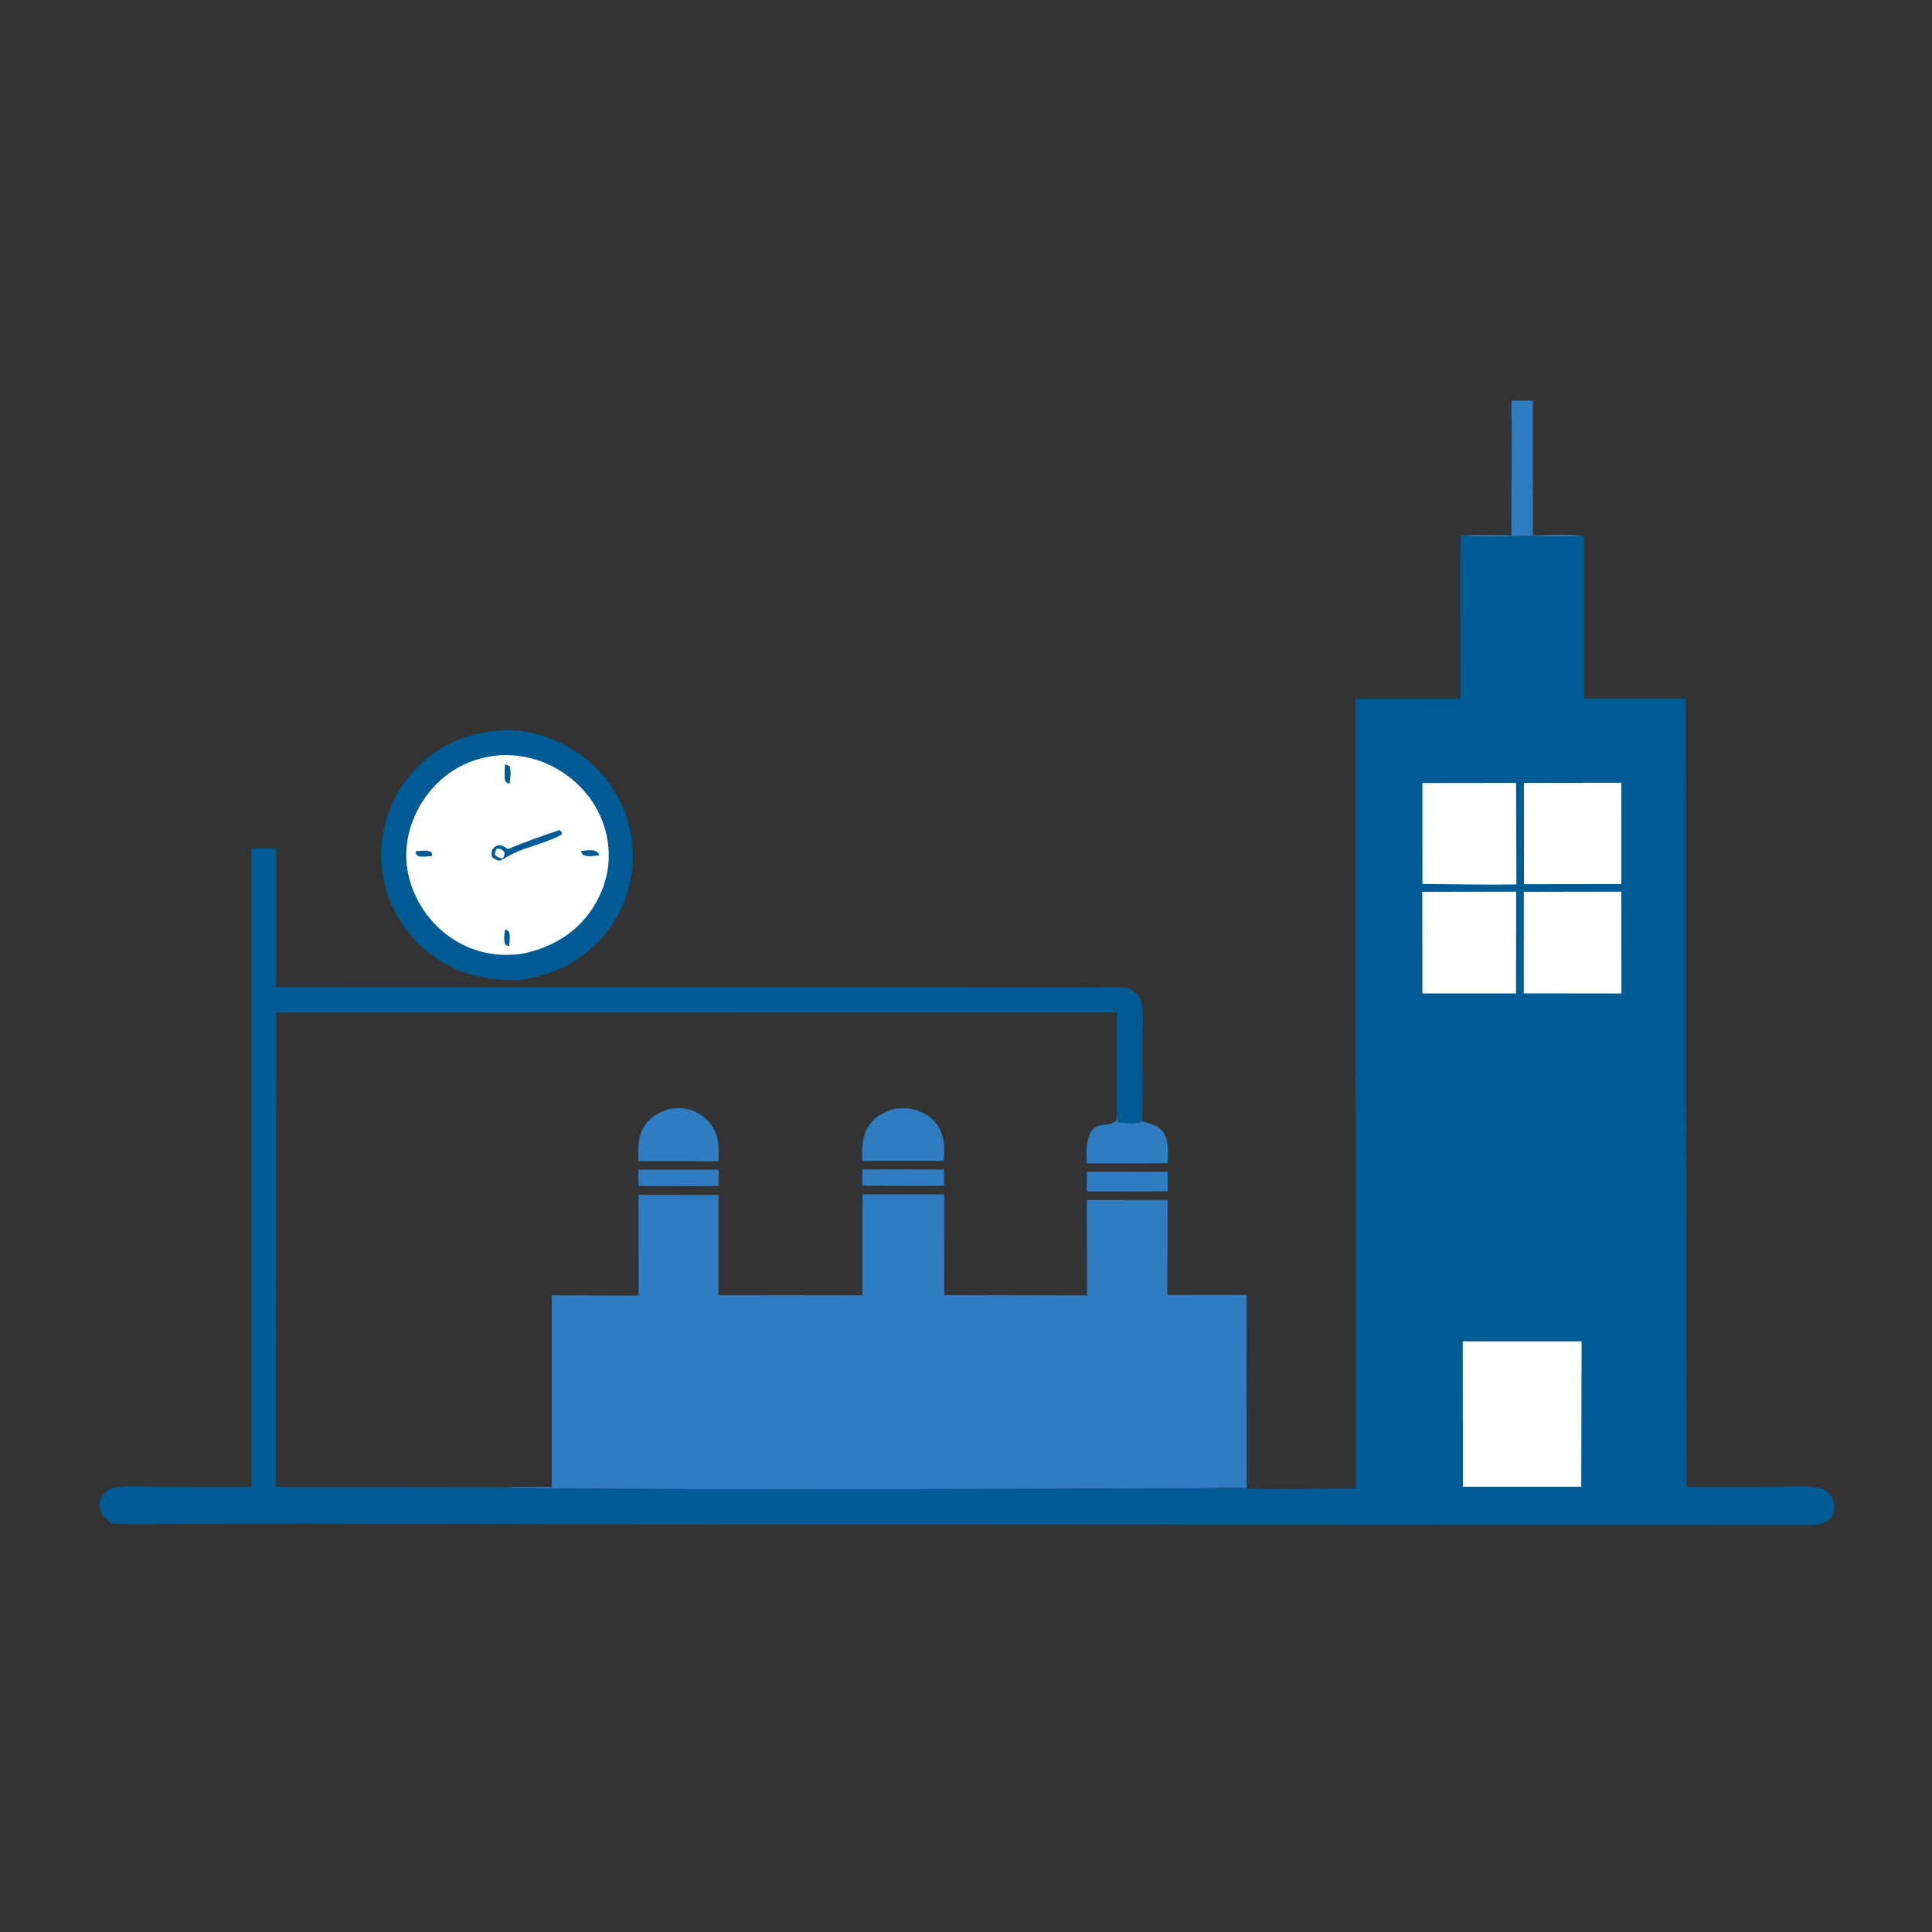 <svg width="64" height="64" viewBox="0 0 64 64" fill="none" xmlns="http://www.w3.org/2000/svg">
<rect x="0" y="0" width="64" height="64" fill="#333333" stroke="none"/>
<path d="M21.15 38.748L23.805 38.747L23.802 39.282C22.922 39.31 22.033 39.285 21.151 39.289L21.15 38.748Z" fill="#2F7CC1"/>
<path d="M28.561 38.744C29.463 38.729 30.369 38.744 31.272 38.744L31.272 39.276C30.372 39.301 29.465 39.276 28.565 39.276L28.561 38.744Z" fill="#2F7CC1"/>
<path d="M36.004 38.819L38.681 38.816C38.687 39.031 38.681 39.247 38.68 39.462C37.788 39.474 36.894 39.466 36.002 39.468L36.004 38.819Z" fill="#2F7CC1"/>
<path d="M50.067 13.274L50.78 13.272L50.778 17.73C51.333 17.73 51.922 17.691 52.474 17.747C51.837 17.796 51.173 17.753 50.533 17.755C49.881 17.757 49.084 17.823 48.452 17.732C48.989 17.712 49.529 17.729 50.066 17.735C50.066 16.248 50.089 14.759 50.067 13.274Z" fill="#2F7CC1"/>
<path d="M37.005 36.797C37.017 36.926 37.03 37.056 37.035 37.185C37.211 37.189 37.717 37.249 37.832 37.138C37.834 37.137 37.834 37.135 37.835 37.133C37.878 37.161 37.934 37.172 37.983 37.186C38.167 37.238 38.343 37.293 38.478 37.437C38.748 37.725 38.686 38.173 38.678 38.537L36 38.539C36 38.323 35.975 38.093 36.015 37.88C36.169 37.042 36.552 37.417 36.971 37.133C37.018 37.038 37.004 36.903 37.005 36.797Z" fill="#2F7CC1"/>
<path d="M22.207 36.726C22.304 36.718 22.403 36.708 22.5 36.709C22.856 36.712 23.203 36.868 23.446 37.126C23.822 37.525 23.821 37.96 23.803 38.469L22.796 38.467L21.15 38.467C21.14 38.106 21.119 37.74 21.286 37.407C21.48 37.02 21.812 36.848 22.207 36.726Z" fill="#2F7CC1"/>
<path d="M29.653 36.726C29.79 36.716 29.927 36.71 30.063 36.72C30.41 36.745 30.753 36.909 30.978 37.176C31.295 37.553 31.301 37.992 31.261 38.456C30.938 38.462 30.613 38.457 30.289 38.458L28.561 38.458C28.555 38.078 28.544 37.718 28.734 37.373C28.937 37.004 29.264 36.835 29.653 36.726Z" fill="#2F7CC1"/>
<path d="M16.494 24.198C17.489 24.103 18.561 24.483 19.344 25.086C20.234 25.771 20.798 26.75 20.935 27.865C21.068 28.944 20.757 30.037 20.089 30.89C19.382 31.792 18.315 32.33 17.186 32.469C16.09 32.488 15.112 32.271 14.234 31.584C13.349 30.89 12.778 29.896 12.652 28.774C12.53 27.681 12.855 26.566 13.551 25.713C14.305 24.788 15.316 24.314 16.494 24.198Z" fill="#005B95"/>
<path d="M16.335 25.043C17.079 24.933 17.909 25.128 18.542 25.523C19.331 26.014 19.893 26.753 20.093 27.665C20.281 28.52 20.103 29.367 19.625 30.095C19.092 30.91 18.279 31.386 17.34 31.585C16.445 31.728 15.597 31.54 14.855 31.006C14.143 30.493 13.627 29.656 13.492 28.788C13.357 27.925 13.625 27.034 14.142 26.342C14.688 25.613 15.436 25.17 16.335 25.043Z" fill="white"/>
<path d="M16.731 30.788C16.791 30.807 16.818 30.823 16.862 30.868C16.909 31.026 16.881 31.181 16.865 31.343C16.816 31.331 16.782 31.319 16.738 31.292C16.675 31.122 16.709 30.963 16.731 30.788Z" fill="#005B95"/>
<path d="M13.773 28.195L13.888 28.189C14.034 28.18 14.191 28.148 14.307 28.252L14.309 28.358C14.172 28.361 13.931 28.414 13.816 28.335C13.774 28.306 13.78 28.242 13.773 28.195Z" fill="#005B95"/>
<path d="M19.25 28.194C19.38 28.173 19.578 28.144 19.705 28.186C19.804 28.22 19.808 28.244 19.858 28.332C19.694 28.35 19.485 28.395 19.33 28.325C19.272 28.299 19.272 28.25 19.25 28.194Z" fill="#005B95"/>
<path d="M16.731 25.323C16.807 25.339 16.826 25.34 16.883 25.391C16.938 25.582 16.908 25.764 16.882 25.958C16.804 25.942 16.795 25.942 16.74 25.885C16.697 25.7 16.72 25.511 16.731 25.323Z" fill="#005B95"/>
<path d="M18.529 27.5C18.563 27.515 18.584 27.546 18.61 27.573L18.606 27.633C18.503 27.769 17.398 28.1 17.161 28.201C16.955 28.288 16.762 28.403 16.566 28.509C16.46 28.508 16.391 28.457 16.304 28.405C16.288 28.331 16.269 28.237 16.299 28.165C16.326 28.099 16.404 28.032 16.472 28.01C16.593 27.972 16.695 28.044 16.794 28.103L16.83 28.125C17.388 27.893 17.955 27.688 18.529 27.5Z" fill="#005B95"/>
<path d="M16.461 28.108C16.575 28.117 16.633 28.137 16.708 28.22C16.722 28.316 16.698 28.354 16.656 28.437C16.55 28.418 16.47 28.405 16.398 28.319C16.392 28.22 16.416 28.194 16.461 28.108Z" fill="white"/>
<path d="M28.569 39.563L31.279 39.564L31.282 42.901L36.011 42.912L36.002 39.754L38.677 39.751L38.67 42.895C39.543 42.896 40.419 42.884 41.293 42.9L41.298 49.303C40.833 49.265 40.346 49.298 39.879 49.303L37.385 49.316C35.517 49.319 17.08 49.38 16.819 49.261C17.304 49.249 17.792 49.251 18.277 49.264L18.278 42.908L21.155 42.92L21.153 39.582L23.801 39.585L23.8 42.903L28.567 42.909L28.569 39.563Z" fill="#2F7CC1"/>
<path d="M48.384 23.151C48.384 22.583 48.333 17.944 48.394 17.747L48.452 17.731C49.085 17.822 49.881 17.756 50.533 17.754C51.173 17.752 51.837 17.796 52.474 17.746L52.475 23.149L55.848 23.15L55.869 49.251L58.764 49.25C59.24 49.25 59.787 49.192 60.251 49.286C60.377 49.311 60.497 49.376 60.586 49.469C60.72 49.61 60.771 49.791 60.762 49.982C60.755 50.127 60.703 50.245 60.591 50.339C60.422 50.482 60.187 50.519 59.973 50.52L22.878 50.499L10.247 50.477L5.995 50.48C5.244 50.481 4.471 50.52 3.723 50.467C3.533 50.353 3.369 50.217 3.311 49.992C3.274 49.849 3.294 49.704 3.37 49.576C3.458 49.427 3.603 49.32 3.773 49.283C4.234 49.184 4.82 49.248 5.295 49.249L8.326 49.252L8.318 28.099L9.152 28.096L9.15 32.698L27.648 32.705L34.146 32.706L36.151 32.708C36.505 32.708 36.877 32.687 37.229 32.718C37.39 32.733 37.541 32.807 37.655 32.923C37.737 33.005 37.801 33.122 37.82 33.236C37.893 33.662 37.844 34.169 37.844 34.602C37.844 35.431 37.861 36.264 37.837 37.092C37.837 37.106 37.836 37.12 37.836 37.134C37.835 37.136 37.834 37.138 37.832 37.14C37.717 37.251 37.211 37.191 37.036 37.187C37.03 37.057 37.017 36.928 37.005 36.799C36.992 35.713 36.995 34.626 37.002 33.539L9.149 33.538L9.143 49.252L16.82 49.261C17.081 49.38 35.518 49.319 37.386 49.316L39.879 49.302C40.347 49.298 40.833 49.264 41.298 49.303C42.498 49.348 43.717 49.305 44.918 49.301L44.905 23.153L48.384 23.151Z" fill="#005B95"/>
<path d="M47.119 25.938L50.222 25.934L50.233 29.297C49.197 29.315 48.156 29.288 47.12 29.283L47.119 25.938Z" fill="white"/>
<path d="M47.115 29.543L50.224 29.538L50.221 32.91L47.119 32.91L47.115 29.543Z" fill="white"/>
<path d="M50.482 25.935L53.707 25.93L53.708 29.286L50.483 29.29L50.482 25.935Z" fill="white"/>
<path d="M50.479 29.544L53.709 29.538L53.712 32.911L50.477 32.907L50.479 29.544Z" fill="white"/>
<path d="M48.456 44.434L52.392 44.434L52.381 49.25L48.46 49.25L48.456 44.434Z" fill="white"/>
</svg>
